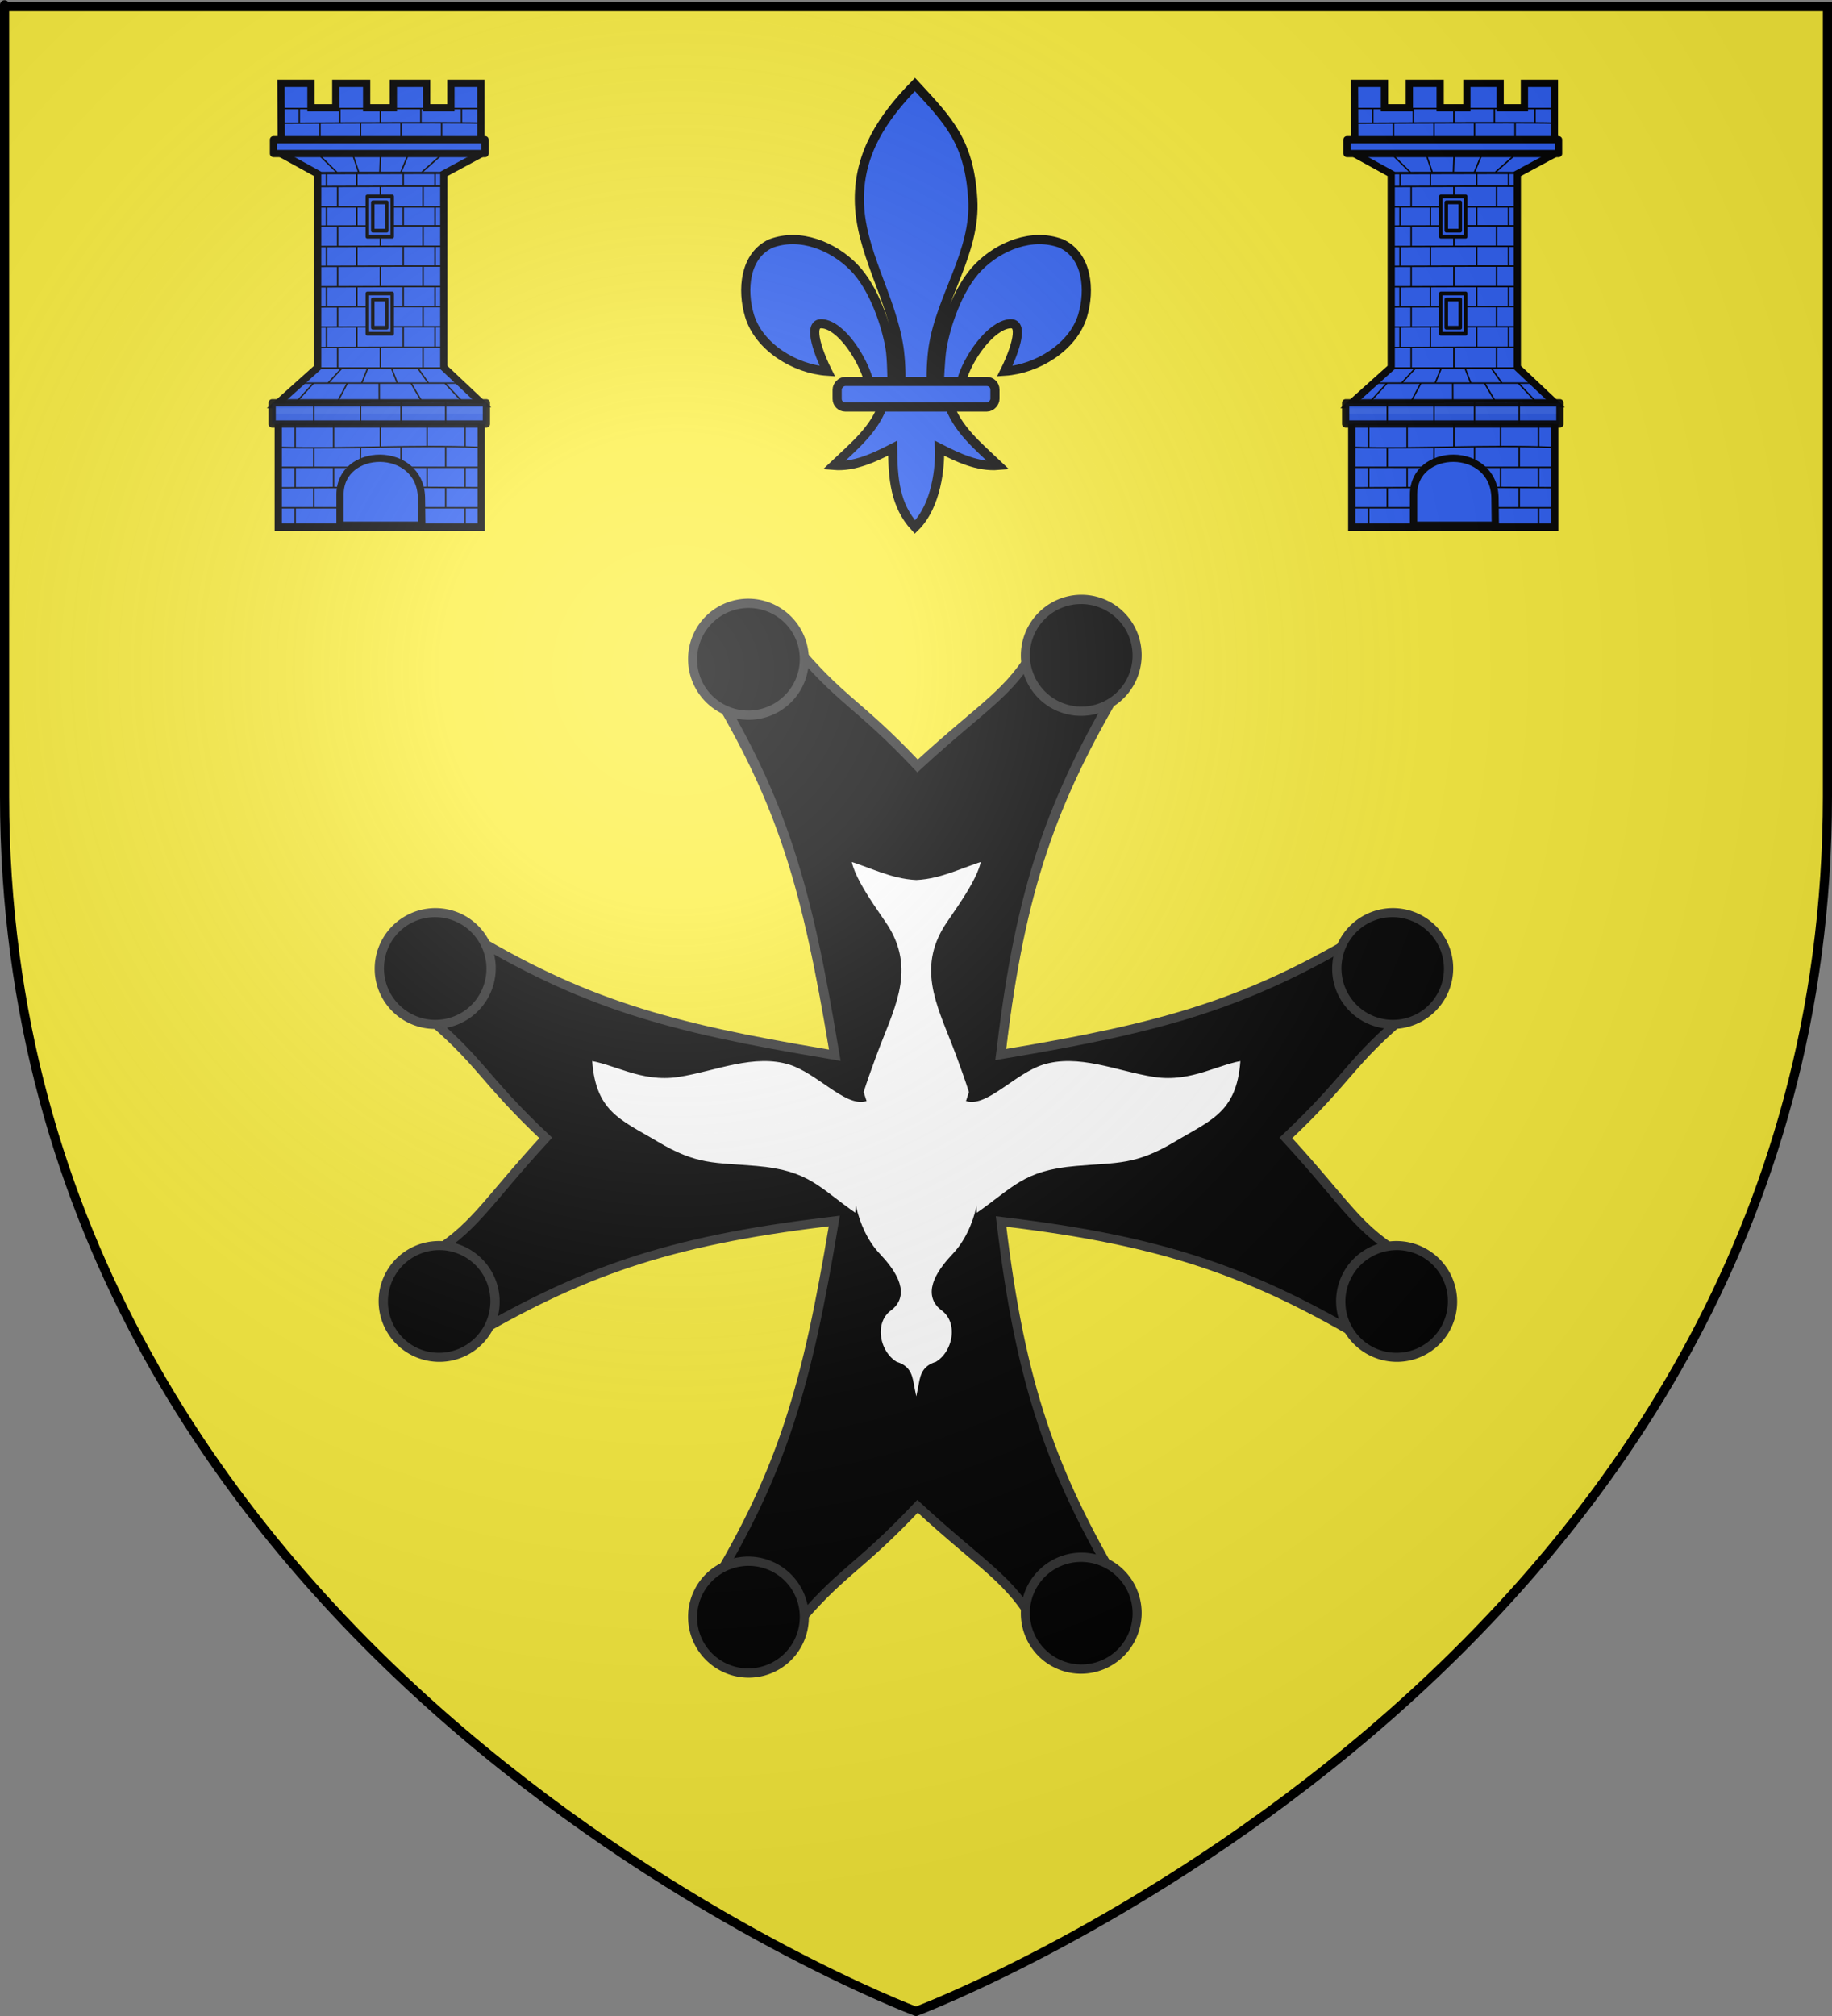 <?xml version="1.0" encoding="UTF-8" standalone="no"?>
<svg
   xmlns:dc="http://purl.org/dc/elements/1.1/"
   xmlns:cc="http://creativecommons.org/ns#"
   xmlns:rdf="http://www.w3.org/1999/02/22-rdf-syntax-ns#"
   xmlns:svg="http://www.w3.org/2000/svg"
   xmlns="http://www.w3.org/2000/svg"
   xmlns:xlink="http://www.w3.org/1999/xlink"
   xmlns:sodipodi="http://sodipodi.sourceforge.net/DTD/sodipodi-0.dtd"
   xmlns:inkscape="http://www.inkscape.org/namespaces/inkscape"
   height="660"
   width="600"
   version="1.0"
   id="svg2"
   sodipodi:version="0.32"
   inkscape:version="0.46"
   sodipodi:docname="Blason ville fr Sivergues (Vaucluse).svg"
   sodipodi:docbase="C:\Users\Jany\Documents\aaaOuiqui\Blasons\Blasons Vaucluse"
   inkscape:export-filename="/Users/olivier/Desktop/Blason Rouge/Blason_Vide_3D.png"
   inkscape:export-xdpi="144"
   inkscape:export-ydpi="144"
   inkscape:output_extension="org.inkscape.output.svg.inkscape">
  <rect width="100%" height="100%" fill="#808080" stroke="none"/>
  <sodipodi:namedview
     inkscape:window-height="814"
     inkscape:window-width="1152"
     inkscape:pageshadow="2"
     inkscape:pageopacity="0.0"
     guidetolerance="10.0"
     gridtolerance="10.0"
     objecttolerance="10.0"
     borderopacity="1.0"
     bordercolor="#666666"
     pagecolor="#ffffff"
     id="base"
     showgrid="false"
     height="660px"
     inkscape:zoom="1.26"
     inkscape:cx="84.729379"
     inkscape:cy="216.81911"
     inkscape:window-x="0"
     inkscape:window-y="14"
     inkscape:current-layer="layer3"
     showguides="true"
     inkscape:guide-bbox="true" />
  <desc
     id="desc4">Flag of Canton of Valais (Wallis)</desc>
  <defs
     id="defs6">
    <inkscape:perspective
       sodipodi:type="inkscape:persp3d"
       inkscape:vp_x="0 : 330 : 1"
       inkscape:vp_y="0 : 1000 : 0"
       inkscape:vp_z="600 : 330 : 1"
       inkscape:persp3d-origin="300 : 220 : 1"
       id="perspective6920" />
    <linearGradient
       id="linearGradient2893">
      <stop
         style="stop-color:white;stop-opacity:0.314;"
         offset="0"
         id="stop2895" />
      <stop
         id="stop2897"
         offset="0.19"
         style="stop-color:white;stop-opacity:0.251;" />
      <stop
         style="stop-color:#6b6b6b;stop-opacity:0.125;"
         offset="0.6"
         id="stop2901" />
      <stop
         style="stop-color:black;stop-opacity:0.125;"
         offset="1"
         id="stop2899" />
    </linearGradient>
    <radialGradient
       inkscape:collect="always"
       xlink:href="#linearGradient2893"
       id="radialGradient3163"
       gradientUnits="userSpaceOnUse"
       gradientTransform="matrix(1.353,0,0,1.349,-77.629,-85.747)"
       cx="221.445"
       cy="226.331"
       fx="221.445"
       fy="226.331"
       r="300" />
  </defs>
  <g
     inkscape:groupmode="layer"
     id="layer3"
     inkscape:label="Fond écu"
     style="display:inline">
    <path
       id="path2855"
       style="fill:#fcef3c;fill-opacity:1;fill-rule:evenodd;stroke:none;stroke-width:1px;stroke-linecap:butt;stroke-linejoin:miter;stroke-opacity:1"
       d="M 300,658.5 C 300,658.5 598.5,546.18 598.5,260.728 C 598.5,-24.723 598.5,2.176 598.5,2.176 L 1.5,2.176 L 1.5,260.728 C 1.5,546.18 300,658.5 300,658.5 z "
       sodipodi:nodetypes="cccccc" />
    <g
       inkscape:label="Meubles"
       id="g6922"
       transform="matrix(0.725,0,0,0.725,-1273.323,279.991)"
       style="fill:#000000;fill-opacity:1;stroke:#313131;stroke-width:4.138;stroke-miterlimit:4;stroke-dasharray:none;stroke-opacity:1">
      <g
         style="fill:#000000;fill-opacity:1;stroke:#313131;stroke-width:2.605;stroke-miterlimit:4;stroke-dasharray:none;stroke-opacity:1;display:inline"
         transform="matrix(1.589,0,0,1.589,-3197.717,-727.381)"
         id="g6924">
        <path
           sodipodi:nodetypes="ccsccccscccccscscscccccccscsssscccccccscscscccccccccscc"
           style="fill:#000000;fill-opacity:1;fill-rule:evenodd;stroke:#313131;stroke-width:2.605;stroke-linecap:butt;stroke-linejoin:miter;stroke-miterlimit:4;stroke-dasharray:none;stroke-opacity:1"
           d="M 2201.485,500.703 C 2196.74,500.703 2192.079,500.967 2187.453,501.422 C 2187.166,514.402 2176.533,524.86 2163.485,524.86 C 2158.375,524.86 2153.65,523.22 2149.766,520.485 C 2147.56,518.032 2145.287,515.632 2142.953,513.297 C 2137.471,515.78 2132.163,518.602 2127.078,521.735 C 2128.89,523.427 2130.659,525.154 2132.391,526.922 C 2133.326,528.04 2134.343,529.068 2135.391,530.078 C 2135.459,530.144 2135.51,530.232 2135.578,530.297 C 2157.958,554.453 2173.235,585.246 2178.078,619.422 C 2139.744,613.992 2105.64,595.432 2080.422,568.453 C 2077.291,573.535 2074.436,578.819 2071.953,584.297 C 2073.954,586.296 2075.991,588.265 2078.078,590.172 C 2081.454,594.303 2083.484,599.588 2083.485,605.328 C 2083.484,618.398 2072.994,629.013 2059.985,629.266 C 2059.559,633.739 2059.359,638.276 2059.36,642.86 C 2059.36,647.753 2059.595,652.593 2060.078,657.36 C 2073.043,657.663 2083.484,668.291 2083.485,681.328 C 2083.484,685.99 2082.141,690.34 2079.828,694.016 C 2077.134,696.415 2074.509,698.878 2071.953,701.422 C 2074.521,707.089 2077.474,712.556 2080.735,717.797 C 2105.898,691.025 2139.824,672.602 2177.953,667.172 C 2172.363,705.164 2153.876,738.957 2127.078,763.985 C 2132.171,767.122 2137.493,769.936 2142.985,772.422 C 2145.023,770.394 2147.015,768.329 2148.953,766.203 C 2153.066,762.886 2158.269,760.891 2163.953,760.891 C 2177.012,760.891 2187.621,771.365 2187.891,784.36 C 2192.374,784.787 2196.89,785.016 2201.485,785.016 C 2206.378,785.016 2211.218,784.749 2215.985,784.266 C 2215.985,784.266 2216.016,784.266 2216.016,784.266 C 2216.336,771.316 2226.927,760.891 2239.953,760.891 C 2244.633,760.891 2248.987,762.281 2252.672,764.61 C 2255.057,767.286 2257.516,769.891 2260.047,772.422 C 2265.723,769.851 2271.204,766.907 2276.453,763.641 C 2249.887,738.672 2231.54,705.063 2225.953,667.297 C 2263.709,672.887 2297.335,691.207 2322.297,717.766 C 2325.559,712.52 2328.479,707.032 2331.047,701.36 C 2328.724,699.034 2326.338,696.779 2323.891,694.578 C 2321.164,690.689 2319.547,685.96 2319.547,680.86 C 2319.547,667.822 2329.988,657.225 2342.953,656.922 C 2343.408,652.297 2343.641,647.604 2343.641,642.86 C 2343.641,638.126 2343.406,633.444 2342.953,628.828 C 2329.988,628.525 2319.547,617.897 2319.547,604.86 C 2319.547,599.735 2321.171,595 2323.922,591.11 C 2326.352,588.922 2328.738,586.671 2331.047,584.36 C 2328.561,578.868 2325.747,573.546 2322.61,568.453 C 2320.843,570.349 2319.028,572.207 2317.172,574.016 C 2316.074,574.954 2315.008,575.936 2314.016,576.985 C 2290.087,599.133 2259.617,614.321 2225.828,619.297 C 2231.261,581.168 2249.704,547.232 2276.485,522.078 C 2271.236,518.812 2265.753,515.869 2260.078,513.297 C 2257.769,515.614 2255.518,517.99 2253.328,520.422 C 2249.417,523.197 2244.635,524.859 2239.485,524.86 C 2226.436,524.859 2215.833,514.402 2215.547,501.422 C 2210.921,500.967 2206.229,500.703 2201.485,500.703 z"
           id="path6926" />
        <g
           style="fill:#000000;fill-opacity:1;stroke:#313131;stroke-width:2.605;stroke-miterlimit:4;stroke-dasharray:none;stroke-opacity:1"
           id="g6928">
          <path
             transform="matrix(0.775,0,0,0.815,1089.4,186.861)"
             d="M 1455,387.862 A 20.5,19.5 0 1 1 1414,387.862 A 20.5,19.5 0 1 1 1455,387.862 z"
             sodipodi:ry="19.5"
             sodipodi:rx="20.5"
             sodipodi:cy="387.86218"
             sodipodi:cx="1434.5"
             id="path6930"
             style="fill:#000000;fill-opacity:1;fill-rule:evenodd;stroke:#313131;stroke-width:3.277;stroke-linecap:butt;stroke-linejoin:miter;stroke-miterlimit:4;stroke-dasharray:none;stroke-opacity:1"
             sodipodi:type="arc" />
          <path
             transform="matrix(0.671,-0.388,0.408,0.706,1010.393,804.004)"
             d="M 1455,387.862 A 20.5,19.5 0 1 1 1414,387.862 A 20.5,19.5 0 1 1 1455,387.862 z"
             sodipodi:ry="19.5"
             sodipodi:rx="20.5"
             sodipodi:cy="387.86218"
             sodipodi:cx="1434.5"
             id="path6932"
             style="fill:#000000;fill-opacity:1;fill-rule:evenodd;stroke:#313131;stroke-width:3.277;stroke-linecap:butt;stroke-linejoin:miter;stroke-miterlimit:4;stroke-dasharray:none;stroke-opacity:1"
             sodipodi:type="arc" />
          <path
             transform="matrix(-0.671,-0.388,0.408,-0.706,2936.607,1593.817)"
             d="M 1455,387.862 A 20.5,19.5 0 1 1 1414,387.862 A 20.5,19.5 0 1 1 1455,387.862 z"
             sodipodi:ry="19.5"
             sodipodi:rx="20.5"
             sodipodi:cy="387.86218"
             sodipodi:cx="1434.5"
             id="path6934"
             style="fill:#000000;fill-opacity:1;fill-rule:evenodd;stroke:#313131;stroke-width:3.277;stroke-linecap:butt;stroke-linejoin:miter;stroke-miterlimit:4;stroke-dasharray:none;stroke-opacity:1"
             sodipodi:type="arc" />
          <path
             transform="matrix(-0.775,-4.402797e-7,4.628583e-7,-0.815,3313.6,1098.86)"
             d="M 1455,387.862 A 20.5,19.5 0 1 1 1414,387.862 A 20.5,19.5 0 1 1 1455,387.862 z"
             sodipodi:ry="19.5"
             sodipodi:rx="20.5"
             sodipodi:cy="387.86218"
             sodipodi:cx="1434.5"
             id="path6936"
             style="fill:#000000;fill-opacity:1;fill-rule:evenodd;stroke:#313131;stroke-width:3.277;stroke-linecap:butt;stroke-linejoin:miter;stroke-miterlimit:4;stroke-dasharray:none;stroke-opacity:1"
             sodipodi:type="arc" />
          <path
             transform="matrix(-0.671,0.388,-0.408,-0.706,3392.606,481.716)"
             d="M 1455,387.862 A 20.5,19.5 0 1 1 1414,387.862 A 20.5,19.5 0 1 1 1455,387.862 z"
             sodipodi:ry="19.5"
             sodipodi:rx="20.5"
             sodipodi:cy="387.86218"
             sodipodi:cx="1434.5"
             id="path6938"
             style="fill:#000000;fill-opacity:1;fill-rule:evenodd;stroke:#313131;stroke-width:3.277;stroke-linecap:butt;stroke-linejoin:miter;stroke-miterlimit:4;stroke-dasharray:none;stroke-opacity:1"
             sodipodi:type="arc" />
          <path
             sodipodi:type="arc"
             style="fill:#000000;fill-opacity:1;fill-rule:evenodd;stroke:#313131;stroke-width:3.277;stroke-linecap:butt;stroke-linejoin:miter;stroke-miterlimit:4;stroke-dasharray:none;stroke-opacity:1"
             id="path6940"
             sodipodi:cx="1434.5"
             sodipodi:cy="387.86218"
             sodipodi:rx="20.5"
             sodipodi:ry="19.5"
             d="M 1455,387.862 A 20.5,19.5 0 1 1 1414,387.862 A 20.5,19.5 0 1 1 1455,387.862 z"
             transform="matrix(-0.388,0.671,-0.706,-0.408,3152.458,-92.249)" />
          <path
             sodipodi:type="arc"
             style="fill:#000000;fill-opacity:1;fill-rule:evenodd;stroke:#313131;stroke-width:3.277;stroke-linecap:butt;stroke-linejoin:miter;stroke-miterlimit:4;stroke-dasharray:none;stroke-opacity:1"
             id="path6942"
             sodipodi:cx="1434.5"
             sodipodi:cy="387.86218"
             sodipodi:rx="20.5"
             sodipodi:ry="19.5"
             d="M 1455,387.862 A 20.5,19.5 0 1 1 1414,387.862 A 20.5,19.5 0 1 1 1455,387.862 z"
             transform="matrix(-4.402797e-7,0.775,-0.815,-4.628583e-7,2657.502,-469.242)" />
          <path
             sodipodi:type="arc"
             style="fill:#000000;fill-opacity:1;fill-rule:evenodd;stroke:#313131;stroke-width:3.277;stroke-linecap:butt;stroke-linejoin:miter;stroke-miterlimit:4;stroke-dasharray:none;stroke-opacity:1"
             id="path6944"
             sodipodi:cx="1434.5"
             sodipodi:cy="387.86218"
             sodipodi:rx="20.5"
             sodipodi:ry="19.5"
             d="M 1455,387.862 A 20.5,19.5 0 1 1 1414,387.862 A 20.5,19.5 0 1 1 1455,387.862 z"
             transform="matrix(0.388,0.671,-0.706,0.408,2040.357,-548.249)" />
          <path
             transform="matrix(0.671,0.388,-0.408,0.706,1466.393,-308.099)"
             d="M 1455,387.862 A 20.5,19.5 0 1 1 1414,387.862 A 20.5,19.5 0 1 1 1455,387.862 z"
             sodipodi:ry="19.5"
             sodipodi:rx="20.5"
             sodipodi:cy="387.86218"
             sodipodi:cx="1434.5"
             id="path6946"
             style="fill:#000000;fill-opacity:1;fill-rule:evenodd;stroke:#313131;stroke-width:3.277;stroke-linecap:butt;stroke-linejoin:miter;stroke-miterlimit:4;stroke-dasharray:none;stroke-opacity:1"
             sodipodi:type="arc" />
          <path
             sodipodi:type="arc"
             style="fill:#000000;fill-opacity:1;fill-rule:evenodd;stroke:#313131;stroke-width:3.277;stroke-linecap:butt;stroke-linejoin:miter;stroke-miterlimit:4;stroke-dasharray:none;stroke-opacity:1"
             id="path6948"
             sodipodi:cx="1434.5"
             sodipodi:cy="387.86218"
             sodipodi:rx="20.5"
             sodipodi:ry="19.5"
             d="M 1455,387.862 A 20.5,19.5 0 1 1 1414,387.862 A 20.5,19.5 0 1 1 1455,387.862 z"
             transform="matrix(0.388,-0.671,0.706,0.408,1250.543,1377.968)" />
          <path
             sodipodi:type="arc"
             style="fill:#000000;fill-opacity:1;fill-rule:evenodd;stroke:#313131;stroke-width:3.277;stroke-linecap:butt;stroke-linejoin:miter;stroke-miterlimit:4;stroke-dasharray:none;stroke-opacity:1"
             id="path6950"
             sodipodi:cx="1434.5"
             sodipodi:cy="387.86218"
             sodipodi:rx="20.5"
             sodipodi:ry="19.5"
             d="M 1455,387.862 A 20.5,19.5 0 1 1 1414,387.862 A 20.5,19.5 0 1 1 1455,387.862 z"
             transform="matrix(1.565175e-7,-0.775,0.815,1.645442e-7,1745.499,1754.96)" />
          <path
             sodipodi:type="arc"
             style="fill:#000000;fill-opacity:1;fill-rule:evenodd;stroke:#313131;stroke-width:3.277;stroke-linecap:butt;stroke-linejoin:miter;stroke-miterlimit:4;stroke-dasharray:none;stroke-opacity:1"
             id="path6952"
             sodipodi:cx="1434.5"
             sodipodi:cy="387.86218"
             sodipodi:rx="20.5"
             sodipodi:ry="19.5"
             d="M 1455,387.862 A 20.5,19.5 0 1 1 1414,387.862 A 20.5,19.5 0 1 1 1455,387.862 z"
             transform="matrix(-0.388,-0.671,0.706,-0.408,2362.644,1833.966)" />
        </g>
      </g>
    </g>
    <g
       id="g7061"
       transform="translate(636.508,8.979)">
      <path
         id="path7003"
         d="M -335.986,242.359 C -355.947,221.199 -360.969,221.422 -376.954,202.038 C -383.268,204.898 -398.111,211.323 -403.968,214.931 C -379.912,254.444 -372.224,282.222 -363.484,334.585 L -308.488,334.441 C -302.231,282.222 -292.101,253.425 -269.193,214.931 C -275.238,211.169 -290.283,205.794 -296.819,202.832 C -305.867,218.893 -314.19,222.274 -335.986,242.359 z"
         style="fill:#000000;fill-opacity:1;fill-rule:evenodd;stroke:#313131;stroke-width:3;stroke-linecap:butt;stroke-linejoin:miter;stroke-miterlimit:4;stroke-dasharray:none;stroke-opacity:1"
         sodipodi:nodetypes="cccccccc"
         inkscape:transform-center-y="-95.238099" />
      <path
         id="path14367"
         d="M -376.969,201.469 C -383.283,204.329 -398.112,210.736 -403.969,214.344 C -379.912,253.858 -372.209,281.637 -363.469,334 C -363.312,334.938 -363.182,335.624 -363.031,336.5 C -363.91,336.348 -364.59,336.22 -365.531,336.062 C -417.894,327.323 -445.674,319.65 -485.188,295.594 C -488.795,301.45 -495.234,316.28 -498.094,322.594 C -478.71,338.579 -478.941,343.601 -457.781,363.562 C -477.866,385.359 -481.252,393.671 -497.312,402.719 C -494.35,409.255 -488.95,424.299 -485.188,430.344 C -446.693,407.436 -417.906,397.32 -365.688,391.062 C -364.772,390.953 -364.106,390.856 -363.25,390.75 C -363.323,391.182 -363.394,391.491 -363.469,391.938 C -372.209,444.3 -379.912,472.08 -403.969,511.594 C -398.112,515.201 -383.283,521.609 -376.969,524.469 C -360.983,505.085 -355.961,505.316 -336,484.156 C -314.204,504.241 -305.86,507.627 -296.812,523.688 C -290.277,520.725 -275.232,515.356 -269.188,511.594 C -292.095,473.1 -302.243,444.281 -308.5,392.062 C -308.552,391.626 -308.605,391.329 -308.656,390.906 C -308.224,390.959 -307.915,391.009 -307.469,391.062 C -255.25,397.32 -226.463,407.436 -187.969,430.344 C -184.207,424.299 -178.837,409.255 -175.875,402.719 C -191.936,393.671 -195.29,385.359 -215.375,363.562 C -194.215,343.601 -194.446,338.579 -175.062,322.594 C -177.922,316.28 -184.361,301.45 -187.969,295.594 C -227.483,319.65 -255.262,327.323 -307.625,336.062 C -308.073,336.137 -308.379,336.208 -308.812,336.281 C -308.708,335.432 -308.609,334.783 -308.5,333.875 C -302.243,281.656 -292.095,252.838 -269.188,214.344 C -275.232,210.582 -290.277,205.212 -296.812,202.25 C -305.86,218.311 -314.204,221.696 -336,241.781 C -355.961,220.621 -360.983,220.853 -376.969,201.469 z"
         style="fill:#000000;fill-opacity:1;fill-rule:evenodd;stroke:#313131;stroke-width:3;stroke-linecap:butt;stroke-linejoin:miter;stroke-miterlimit:4;stroke-dasharray:none;stroke-opacity:1" />
      <g
         id="g7023">
        <g
           id="g7018">
          <g
             transform="translate(2.38,0)"
             id="g6995">
            <path
               transform="matrix(0.773,-0.446,0.469,0.813,-1684.536,531.303)"
               d="M 1455,387.862 A 20.5,19.5 0 1 1 1414,387.862 A 20.5,19.5 0 1 1 1455,387.862 z"
               sodipodi:ry="19.5"
               sodipodi:rx="20.5"
               sodipodi:cy="387.86218"
               sodipodi:cx="1434.5"
               id="path14390"
               style="fill:#000000;fill-opacity:1;fill-rule:evenodd;stroke:#313131;stroke-width:3.277;stroke-linecap:butt;stroke-linejoin:miter;stroke-miterlimit:4;stroke-dasharray:none;stroke-opacity:1"
               sodipodi:type="arc" />
            <path
               transform="matrix(0.773,0.446,-0.469,0.813,-1211.727,-749.56)"
               d="M 1455,387.862 A 20.5,19.5 0 1 1 1414,387.862 A 20.5,19.5 0 1 1 1455,387.862 z"
               sodipodi:ry="19.5"
               sodipodi:rx="20.5"
               sodipodi:cy="387.86218"
               sodipodi:cx="1434.5"
               id="path14404"
               style="fill:#000000;fill-opacity:1;fill-rule:evenodd;stroke:#313131;stroke-width:3.277;stroke-linecap:butt;stroke-linejoin:miter;stroke-miterlimit:4;stroke-dasharray:none;stroke-opacity:1"
               sodipodi:type="arc" />
          </g>
        </g>
        <g
           id="g7013">
          <g
             id="g7007"
             transform="translate(2.38,313.587)">
            <path
               sodipodi:type="arc"
               style="fill:#000000;fill-opacity:1;fill-rule:evenodd;stroke:#313131;stroke-width:3.277;stroke-linecap:butt;stroke-linejoin:miter;stroke-miterlimit:4;stroke-dasharray:none;stroke-opacity:1"
               id="path7009"
               sodipodi:cx="1434.5"
               sodipodi:cy="387.86218"
               sodipodi:rx="20.5"
               sodipodi:ry="19.5"
               d="M 1455,387.862 A 20.5,19.5 0 1 1 1414,387.862 A 20.5,19.5 0 1 1 1455,387.862 z"
               transform="matrix(0.773,-0.446,0.469,0.813,-1684.536,531.303)" />
            <path
               sodipodi:type="arc"
               style="fill:#000000;fill-opacity:1;fill-rule:evenodd;stroke:#313131;stroke-width:3.277;stroke-linecap:butt;stroke-linejoin:miter;stroke-miterlimit:4;stroke-dasharray:none;stroke-opacity:1"
               id="path7011"
               sodipodi:cx="1434.5"
               sodipodi:cy="387.86218"
               sodipodi:rx="20.5"
               sodipodi:ry="19.5"
               d="M 1455,387.862 A 20.5,19.5 0 1 1 1414,387.862 A 20.5,19.5 0 1 1 1455,387.862 z"
               transform="matrix(0.773,0.446,-0.469,0.813,-1211.727,-749.56)" />
          </g>
        </g>
      </g>
      <g
         transform="matrix(0,1,-1,0,26.461,699.477)"
         id="g7042">
        <g
           id="g7044">
          <g
             id="g7046"
             transform="translate(2.38,0)">
            <path
               sodipodi:type="arc"
               style="fill:#000000;fill-opacity:1;fill-rule:evenodd;stroke:#313131;stroke-width:3.277;stroke-linecap:butt;stroke-linejoin:miter;stroke-miterlimit:4;stroke-dasharray:none;stroke-opacity:1"
               id="path7048"
               sodipodi:cx="1434.5"
               sodipodi:cy="387.86218"
               sodipodi:rx="20.5"
               sodipodi:ry="19.5"
               d="M 1455,387.862 A 20.5,19.5 0 1 1 1414,387.862 A 20.5,19.5 0 1 1 1455,387.862 z"
               transform="matrix(0.773,-0.446,0.469,0.813,-1684.536,531.303)" />
            <path
               sodipodi:type="arc"
               style="fill:#000000;fill-opacity:1;fill-rule:evenodd;stroke:#313131;stroke-width:3.277;stroke-linecap:butt;stroke-linejoin:miter;stroke-miterlimit:4;stroke-dasharray:none;stroke-opacity:1"
               id="path7050"
               sodipodi:cx="1434.5"
               sodipodi:cy="387.86218"
               sodipodi:rx="20.5"
               sodipodi:ry="19.5"
               d="M 1455,387.862 A 20.5,19.5 0 1 1 1414,387.862 A 20.5,19.5 0 1 1 1455,387.862 z"
               transform="matrix(0.773,0.446,-0.469,0.813,-1211.727,-749.56)" />
          </g>
        </g>
        <g
           id="g7052">
          <g
             transform="translate(2.38,313.587)"
             id="g7054">
            <path
               transform="matrix(0.773,-0.446,0.469,0.813,-1684.536,531.303)"
               d="M 1455,387.862 A 20.5,19.5 0 1 1 1414,387.862 A 20.5,19.5 0 1 1 1455,387.862 z"
               sodipodi:ry="19.5"
               sodipodi:rx="20.5"
               sodipodi:cy="387.86218"
               sodipodi:cx="1434.5"
               id="path7056"
               style="fill:#000000;fill-opacity:1;fill-rule:evenodd;stroke:#313131;stroke-width:3.277;stroke-linecap:butt;stroke-linejoin:miter;stroke-miterlimit:4;stroke-dasharray:none;stroke-opacity:1"
               sodipodi:type="arc" />
            <path
               transform="matrix(0.773,0.446,-0.469,0.813,-1211.727,-749.56)"
               d="M 1455,387.862 A 20.5,19.5 0 1 1 1414,387.862 A 20.5,19.5 0 1 1 1455,387.862 z"
               sodipodi:ry="19.5"
               sodipodi:rx="20.5"
               sodipodi:cy="387.86218"
               sodipodi:cx="1434.5"
               id="path7058"
               style="fill:#000000;fill-opacity:1;fill-rule:evenodd;stroke:#313131;stroke-width:3.277;stroke-linecap:butt;stroke-linejoin:miter;stroke-miterlimit:4;stroke-dasharray:none;stroke-opacity:1"
               sodipodi:type="arc" />
          </g>
        </g>
      </g>
    </g>
    <g
       id="g7593"
       transform="matrix(0.494,0,0,0.494,-124.802,221.381)"
       style="stroke:#000000;stroke-width:6.074;stroke-miterlimit:4;stroke-dasharray:none;stroke-opacity:1">
      <path
         sodipodi:nodetypes="ccccsssscccsssscccc"
         d="M 860.112,492.491 L 864.321,471.818 C 865.609,465.091 865.865,459.539 874.292,457.197 C 887.791,449.408 891.945,427.116 878.322,417.563 C 866.592,408.341 878.349,393.483 886.663,384.684 C 894.858,376.009 900.322,363.927 902.933,352.237 C 911.606,313.411 902.269,285.177 889.465,250.508 C 878.315,220.317 864.063,196.748 880.319,168.816 C 885.377,160.125 907.496,132.337 906.157,118.856 C 888.874,124.127 876.213,131.214 860.112,132.037 C 844.012,131.214 831.35,124.127 814.068,118.856 C 812.729,132.337 834.848,160.125 839.906,168.816 C 856.162,196.748 841.91,220.317 830.76,250.508 C 817.955,285.177 808.619,313.411 817.292,352.237 C 819.903,363.927 825.366,376.009 833.562,384.684 C 841.875,393.483 853.632,408.341 841.903,417.563 C 828.28,427.116 832.434,449.408 845.932,457.197 C 854.36,459.539 854.616,465.091 855.904,471.818 L 860.112,492.491 z"
         style="fill:#ffffff;fill-opacity:1;fill-rule:evenodd;stroke:#000000;stroke-width:6.074;stroke-linecap:butt;stroke-linejoin:miter;stroke-miterlimit:4;stroke-dasharray:none;stroke-opacity:1"
         id="path6610" />
      <path
         sodipodi:nodetypes="csscssccsscssc"
         d="M 826.216,278.659 C 814.635,282.394 795.807,260.56 777.198,254.624 C 752.41,246.716 726.066,258.878 702.085,262.561 C 677.865,266.281 660.716,253.754 642.008,251.449 C 643.495,290.611 662.655,296.413 686.904,310.936 C 713.988,327.158 726.307,325.185 753.938,327.583 C 788.334,330.568 793.488,341.233 819.389,359.066 M 894.008,278.659 C 905.589,282.394 924.417,260.56 943.027,254.624 C 967.815,246.716 994.158,258.878 1018.139,262.561 C 1042.36,266.281 1059.509,253.754 1078.216,251.449 C 1076.729,290.611 1057.57,296.413 1033.321,310.936 C 1006.236,327.158 993.918,325.185 966.287,327.583 C 931.891,330.568 926.456,341.233 900.555,359.066"
         style="fill:#ffffff;fill-opacity:1;fill-rule:evenodd;stroke:#000000;stroke-width:6.074;stroke-linecap:butt;stroke-linejoin:miter;stroke-miterlimit:4;stroke-dasharray:none;stroke-opacity:1"
         id="path6607" />
    </g>
    <g
       id="g27984"
       transform="translate(5.802,0)">
      <g
         transform="translate(-14.286,2.009)"
         id="g27935">
        <rect
           style="opacity:1;fill:#2b5df2;fill-opacity:1;stroke:#000000;stroke-width:3;stroke-miterlimit:4;stroke-dasharray:none;stroke-opacity:1"
           id="rect25995"
           width="41.667"
           height="32.54"
           x="112.302"
           y="137.702"
           rx="0"
           ry="0" />
        <g
           id="g20358"
           transform="matrix(1.19,0,0,1.19,-23.657,-63.34)">
          <path
             sodipodi:nodetypes="ccccccccc"
             id="path6446"
             d="M 103.588,166.398 L 103.588,196.557 L 120.588,196.557 L 120.588,187.672 C 120.521,174.31 142.598,173.98 143.005,188.359 L 143.109,196.557 L 159.455,196.557 L 159.455,166.398 L 103.588,166.398 z "
             style="fill:#2b5df2;fill-opacity:1;fill-rule:evenodd;stroke:#000000;stroke-width:2;stroke-linecap:butt;stroke-linejoin:miter;stroke-miterlimit:4;stroke-dasharray:none;stroke-opacity:1;display:inline" />
          <path
             sodipodi:nodetypes="ccccccccccccccccccccccc"
             id="path6448"
             d="M 103.066,162.827 L 114.442,152.623 L 114.442,99.381 L 104.439,93.885 L 104.336,74.466 L 112.588,74.466 L 112.588,81.195 L 119.429,81.195 L 119.429,74.466 L 127.918,74.466 L 127.918,81.195 L 135.267,81.195 L 135.267,74.466 L 144.422,74.466 L 144.422,81.195 L 151.106,81.195 L 151.106,74.466 L 159.361,74.466 L 159.361,93.885 L 149.151,99.381 L 149.151,152.623 L 159.715,162.584 L 103.066,162.827 z "
             style="fill:#2b5df2;fill-opacity:1;fill-rule:evenodd;stroke:#000000;stroke-width:2;stroke-linecap:butt;stroke-linejoin:miter;stroke-miterlimit:4;stroke-dasharray:none;stroke-opacity:1;display:inline" />
          <path
             sodipodi:nodetypes="ccccc"
             id="path6450"
             d="M 101.912,162.343 L 160.869,162.343 L 160.869,168.199 L 101.912,168.199 L 101.912,162.343 z "
             style="opacity:0.939;fill:#2b5df2;fill-opacity:1;fill-rule:evenodd;stroke:#000000;stroke-width:2;stroke-linecap:round;stroke-linejoin:round;stroke-miterlimit:4;stroke-dasharray:none;stroke-dashoffset:0;stroke-opacity:1;display:inline" />
          <path
             sodipodi:nodetypes="cccccccccccccscccccccccccccccccccccccccccc"
             d="M 151.024,81.394 C 160.399,81.43 159.405,81.394 159.405,81.394 M 119.349,81.394 C 122.561,81.38 125.522,81.403 128.251,81.394 M 135.686,81.394 C 138.86,81.388 141.626,81.393 144.038,81.394 M 104.4,81.394 C 107.385,81.378 110.069,81.407 112.745,81.394 M 104.4,85.445 C 160.54,85.134 159.405,85.445 159.405,85.445 M 104.511,90.048 C 162.527,89.72 159.263,90.048 159.263,90.048 M 114.151,99.014 C 131.374,98.939 142.182,98.976 148.966,99.011 M 131.887,90.048 L 131.559,99.032 M 131.688,81.394 L 131.688,85.445 M 141.013,90.048 L 137.361,98.88 M 142.845,81.394 L 142.845,85.445 M 153.117,90.048 L 143.164,98.88 M 154.002,81.394 L 154.002,85.445 M 122.762,90.048 L 125.756,99.032 M 120.531,81.394 L 120.531,85.445 M 110.657,90.048 L 119.954,99.185 M 109.374,81.394 L 109.374,85.445 M 137.385,85.445 L 137.385,90.048 M 148.542,85.445 L 148.542,90.048 M 126.228,85.445 L 126.228,90.048 M 115.071,85.445 L 115.071,90.048"
             style="fill:#2b5df2;fill-opacity:1;fill-rule:evenodd;stroke:#000000;stroke-width:0.4;stroke-linecap:butt;stroke-linejoin:miter;stroke-miterlimit:4;stroke-dasharray:none;stroke-opacity:1;display:inline"
             id="path6452" />
          <path
             sodipodi:nodetypes="ccccc"
             id="path6454"
             d="M 102.277,89.969 L 160.504,89.969 L 160.504,93.778 L 102.277,93.778 L 102.277,89.969 z "
             style="fill:#2b5df2;fill-opacity:1;fill-rule:evenodd;stroke:#000000;stroke-width:2;stroke-linecap:round;stroke-linejoin:round;stroke-miterlimit:4;stroke-dasharray:none;stroke-dashoffset:0;stroke-opacity:1;display:inline" />
          <path
             sodipodi:nodetypes="ccccccccccccccccccccccccccccccccccccccccccccccccccccccccccccccccccccccccccccccccccccccccc"
             d="M 142.617,196.066 L 159.092,196.066 M 142.617,191.233 L 159.092,191.233 M 142.891,185.621 L 159.092,185.717 M 103.813,191.233 L 120.568,191.233 M 138.994,180.106 L 159.092,180.106 M 103.813,185.759 L 120.457,185.674 M 103.813,196.066 L 120.648,196.066 M 114.014,152.816 L 149.536,152.816 M 109.518,156.934 L 153.51,156.934 M 102.381,162.373 C 160.4,162.049 160.4,162.373 160.4,162.373 M 103.813,168.25 L 159.092,168.25 M 103.813,174.623 C 122.364,175.13 140.549,173.882 159.092,174.623 M 103.813,180.106 C 111.431,180.064 117.744,180.127 123.457,180.106 M 131.372,156.934 L 131.391,162.373 M 131.688,168.25 L 131.688,174.623 M 140.123,156.934 L 143.33,162.373 M 144.548,168.25 L 144.548,174.623 M 144.548,180.106 L 144.548,185.765 M 149.441,156.934 L 154.561,162.373 M 154.997,168.25 L 154.997,174.623 M 154.997,180.106 L 154.997,185.765 M 154.997,191.233 L 154.997,196.066 M 122.622,156.934 L 119.734,162.373 M 118.828,168.25 L 118.828,174.623 M 118.828,180.106 L 118.828,185.765 M 120.53,191.233 L 120.53,196.066 M 113.303,156.934 L 108.362,162.373 M 108.238,168.25 L 108.238,174.623 M 108.238,180.106 L 108.238,185.765 M 108.238,191.233 L 108.238,196.066 M 134.759,152.816 L 136.392,157.043 M 137.386,162.373 L 137.386,168.25 M 137.386,174.623 L 137.386,178.487 M 142.006,152.816 L 144.996,157.043 M 149.678,162.373 L 149.678,168.25 M 149.678,174.623 L 149.678,180.106 M 149.678,185.765 L 149.678,191.233 M 128.222,152.816 L 126.512,157.043 M 126.228,162.373 L 126.228,168.25 M 121.118,152.816 L 117.198,157.043 M 113.368,162.373 L 113.368,168.25 M 113.368,174.623 L 113.368,180.106 M 113.368,185.765 L 113.368,191.233 M 126.228,174.623 L 126.228,174.623 L 126.197,178.562"
             style="fill:#2b5df2;fill-opacity:1;fill-rule:evenodd;stroke:#000000;stroke-width:0.4;stroke-linecap:butt;stroke-linejoin:miter;stroke-miterlimit:4;stroke-dasharray:none;stroke-opacity:1;display:inline"
             id="path6456" />
          <path
             sodipodi:nodetypes="cscscccscscscscscscscccccccccccccccccccccccccccccccccccccccccccccccccccccccccccccccccccccccc"
             d="M 114.015,99.295 L 149.535,99.219 M 114.416,102.852 C 131.576,102.77 142.397,102.758 149.133,102.776 M 114.416,108.471 L 149.133,108.471 M 114.416,113.749 C 131.74,113.666 142.418,113.655 149.133,113.673 M 114.416,119.369 C 131.92,119.286 142.383,119.274 149.133,119.293 M 114.416,124.831 C 131.771,124.748 142.37,124.736 149.133,124.753 M 114.416,130.459 C 131.843,130.376 142.423,130.365 149.133,130.384 M 114.416,135.977 C 131.895,135.893 142.365,135.882 149.133,135.9 M 114.416,141.522 C 131.795,141.439 142.388,141.427 149.133,141.445 M 114.416,147.15 C 131.744,147.068 142.399,147.057 149.133,147.074 M 114.416,152.818 L 149.133,152.818 M 131.688,102.789 L 131.688,108.425 M 131.688,113.812 L 131.688,119.431 M 131.688,124.893 L 131.688,130.522 M 131.688,136.039 L 131.688,141.584 M 131.688,147.213 L 131.688,152.818 M 143.447,102.789 L 143.447,108.425 M 143.447,113.812 L 143.447,119.431 M 143.447,124.893 L 143.447,130.522 M 143.447,136.039 L 143.447,141.584 M 143.447,147.213 L 143.447,152.818 M 119.929,102.789 L 119.929,108.425 M 119.929,113.812 L 119.929,119.431 M 119.929,124.893 L 119.929,130.522 M 119.929,136.039 L 119.929,141.584 M 119.929,147.213 L 119.929,152.818 M 137.987,99.358 L 137.987,102.84 M 137.987,108.474 L 137.987,113.812 M 137.987,119.431 L 137.987,124.893 M 137.987,130.522 L 137.987,136.039 M 137.987,141.584 L 137.987,147.213 M 146.737,99.358 L 146.737,102.84 M 146.737,108.474 L 146.737,113.812 M 146.737,119.431 L 146.737,124.893 M 146.737,130.522 L 146.737,136.039 M 146.737,141.584 L 146.737,147.213 M 125.225,99.358 L 125.225,102.84 M 125.225,108.474 L 125.225,113.812 M 125.225,119.431 L 125.225,124.893 M 125.225,130.522 L 125.225,136.039 M 125.225,141.584 L 125.225,147.213 M 116.877,99.358 L 116.877,102.84 M 116.877,108.474 L 116.877,113.812 M 116.877,119.431 L 116.877,124.893 M 116.877,130.522 L 116.877,136.039 M 116.877,141.584 L 116.877,147.213"
             style="fill:#2b5df2;fill-opacity:1;fill-rule:evenodd;stroke:#000000;stroke-width:0.4;stroke-linecap:butt;stroke-linejoin:miter;stroke-miterlimit:4;stroke-dasharray:none;stroke-opacity:1;display:inline"
             id="path6458" />
          <g
             transform="matrix(0.253,0,0,0.271,-50.29,70.969)"
             id="g6460"
             style="fill:#2b5df2;fill-opacity:1;stroke:#000000;stroke-width:3.818;stroke-miterlimit:4;stroke-dasharray:none;stroke-opacity:1">
            <rect
               style="fill:#2b5df2;fill-opacity:1;fill-rule:evenodd;stroke:#000000;stroke-width:3.818;stroke-linecap:round;stroke-linejoin:round;stroke-miterlimit:4;stroke-dasharray:none;stroke-dashoffset:0;stroke-opacity:1;display:inline"
               id="rect6462"
               width="27.056"
               height="40.901"
               x="705.124"
               y="127.671"
               ry="0"
               rx="0" />
            <rect
               rx="0"
               ry="0"
               y="133.741"
               x="711.051"
               height="28.762"
               width="15.201"
               id="rect6464"
               style="fill:#2b5df2;fill-opacity:1;fill-rule:evenodd;stroke:#000000;stroke-width:3.818;stroke-linecap:round;stroke-linejoin:round;stroke-miterlimit:4;stroke-dasharray:none;stroke-dashoffset:0;stroke-opacity:1;display:inline" />
          </g>
          <g
             id="g6466"
             transform="matrix(0.253,0,0,0.271,-50.29,97.674)"
             style="fill:#2b5df2;fill-opacity:1;stroke:#000000;stroke-width:3.818;stroke-miterlimit:4;stroke-dasharray:none;stroke-opacity:1">
            <rect
               rx="0"
               ry="0"
               y="127.671"
               x="705.124"
               height="40.901"
               width="27.056"
               id="rect6468"
               style="fill:#2b5df2;fill-opacity:1;fill-rule:evenodd;stroke:#000000;stroke-width:3.818;stroke-linecap:round;stroke-linejoin:round;stroke-miterlimit:4;stroke-dasharray:none;stroke-dashoffset:0;stroke-opacity:1;display:inline" />
            <rect
               style="fill:#2b5df2;fill-opacity:1;fill-rule:evenodd;stroke:#000000;stroke-width:3.818;stroke-linecap:round;stroke-linejoin:round;stroke-miterlimit:4;stroke-dasharray:none;stroke-dashoffset:0;stroke-opacity:1;display:inline"
               id="rect6470"
               width="15.201"
               height="28.762"
               x="711.051"
               y="133.741"
               ry="0"
               rx="0" />
          </g>
        </g>
      </g>
      <g
         transform="matrix(0.38,0,0,0.38,312.135,305.07)"
         id="g3413"
         style="fill:#2b5df2;fill-opacity:1;stroke:#000000;stroke-width:7.888;stroke-miterlimit:4;stroke-dasharray:none;stroke-opacity:1;display:inline">
        <path
           style="fill:#2b5df2;fill-opacity:1;fill-rule:evenodd;stroke:#000000;stroke-width:7.888;stroke-linecap:butt;stroke-linejoin:miter;stroke-miterlimit:4;stroke-dasharray:none;stroke-opacity:1"
           d="M -48.097,-730.047 C -18.635,-698.201 -1.311,-680.639 1.716,-631.226 C 4.517,-585.498 -25.913,-547.267 -32.472,-503.038 C -33.716,-494.649 -34.783,-477.525 -33.659,-470.58 C -32.827,-465.437 -30.267,-449.725 -27.472,-469.166 C -26.897,-473.165 -26.485,-493.226 -24.722,-503.413 C -21.51,-521.974 -11.224,-554.612 6.622,-572.694 C 24.46,-590.769 52.726,-602.493 77.934,-593.038 C 100.774,-582.5 102.933,-552.738 96.434,-530.976 C 88.296,-503.72 57.193,-484.855 29.309,-483.007 C 34.835,-493.933 48.059,-525.12 33.716,-523.882 C 17.113,-522.449 -2.747,-494.201 -7.917,-474.823 C -9.864,-467.525 -9.078,-456.195 -19.503,-456.663 C -12.628,-433.435 6.777,-418.065 23.778,-401.851 C 6.056,-400.377 -11.477,-408.718 -26.941,-416.663 C -26.287,-400.738 -29.378,-367.096 -48.097,-348.726 C -65.472,-367.642 -67.053,-390.712 -67.378,-416.663 C -82.841,-408.718 -100.374,-400.377 -118.097,-401.851 C -101.096,-418.065 -81.69,-433.435 -74.816,-456.663 C -85.241,-456.195 -85.868,-466.818 -87.816,-474.116 C -92.986,-493.493 -111.432,-522.449 -128.034,-523.882 C -142.378,-525.12 -129.153,-493.933 -123.628,-483.007 C -151.512,-484.855 -182.614,-503.72 -190.753,-530.976 C -197.252,-552.738 -195.093,-582.5 -172.253,-593.038 C -147.045,-602.493 -118.779,-590.769 -100.941,-572.694 C -83.095,-554.612 -72.809,-521.974 -69.597,-503.413 C -67.834,-493.226 -68.129,-474.579 -67.554,-470.58 C -64.758,-451.139 -61.492,-465.437 -60.659,-470.58 C -59.535,-477.525 -60.603,-494.649 -61.847,-503.038 C -68.406,-547.267 -95.956,-587.053 -96.034,-631.226 C -96.104,-671.112 -76.051,-701.46 -48.097,-730.047 z "
           id="path3415"
           sodipodi:nodetypes="csssssscscsscccccccsscscssssssc" />
        <rect
           rx="7.012"
           style="fill:#2b5df2;fill-opacity:1;fill-rule:evenodd;stroke:#000000;stroke-width:7.888;stroke-linejoin:round;stroke-miterlimit:4;stroke-dasharray:none;stroke-opacity:1"
           id="rect3417"
           width="136"
           height="22"
           x="-20.841"
           y="-474.154"
           ry="7.012"
           transform="scale(-1,1)" />
      </g>
      <g
         transform="translate(337.302,2.009)"
         id="g27952">
        <rect
           ry="0"
           rx="0"
           y="137.702"
           x="112.302"
           height="32.54"
           width="41.667"
           id="rect27954"
           style="opacity:1;fill:#2b5df2;fill-opacity:1;stroke:#000000;stroke-width:3;stroke-miterlimit:4;stroke-dasharray:none;stroke-opacity:1" />
        <g
           transform="matrix(1.19,0,0,1.19,-23.657,-63.34)"
           id="g27956">
          <path
             style="fill:#2b5df2;fill-opacity:1;fill-rule:evenodd;stroke:#000000;stroke-width:2;stroke-linecap:butt;stroke-linejoin:miter;stroke-miterlimit:4;stroke-dasharray:none;stroke-opacity:1;display:inline"
             d="M 103.588,166.398 L 103.588,196.557 L 120.588,196.557 L 120.588,187.672 C 120.521,174.31 142.598,173.98 143.005,188.359 L 143.109,196.557 L 159.455,196.557 L 159.455,166.398 L 103.588,166.398 z "
             id="path27958"
             sodipodi:nodetypes="ccccccccc" />
          <path
             style="fill:#2b5df2;fill-opacity:1;fill-rule:evenodd;stroke:#000000;stroke-width:2;stroke-linecap:butt;stroke-linejoin:miter;stroke-miterlimit:4;stroke-dasharray:none;stroke-opacity:1;display:inline"
             d="M 103.066,162.827 L 114.442,152.623 L 114.442,99.381 L 104.439,93.885 L 104.336,74.466 L 112.588,74.466 L 112.588,81.195 L 119.429,81.195 L 119.429,74.466 L 127.918,74.466 L 127.918,81.195 L 135.267,81.195 L 135.267,74.466 L 144.422,74.466 L 144.422,81.195 L 151.106,81.195 L 151.106,74.466 L 159.361,74.466 L 159.361,93.885 L 149.151,99.381 L 149.151,152.623 L 159.715,162.584 L 103.066,162.827 z "
             id="path27960"
             sodipodi:nodetypes="ccccccccccccccccccccccc" />
          <path
             style="opacity:0.939;fill:#2b5df2;fill-opacity:1;fill-rule:evenodd;stroke:#000000;stroke-width:2;stroke-linecap:round;stroke-linejoin:round;stroke-miterlimit:4;stroke-dasharray:none;stroke-dashoffset:0;stroke-opacity:1;display:inline"
             d="M 101.912,162.343 L 160.869,162.343 L 160.869,168.199 L 101.912,168.199 L 101.912,162.343 z "
             id="path27962"
             sodipodi:nodetypes="ccccc" />
          <path
             id="path27964"
             style="fill:#2b5df2;fill-opacity:1;fill-rule:evenodd;stroke:#000000;stroke-width:0.4;stroke-linecap:butt;stroke-linejoin:miter;stroke-miterlimit:4;stroke-dasharray:none;stroke-opacity:1;display:inline"
             d="M 151.024,81.394 C 160.399,81.43 159.405,81.394 159.405,81.394 M 119.349,81.394 C 122.561,81.38 125.522,81.403 128.251,81.394 M 135.686,81.394 C 138.86,81.388 141.626,81.393 144.038,81.394 M 104.4,81.394 C 107.385,81.378 110.069,81.407 112.745,81.394 M 104.4,85.445 C 160.54,85.134 159.405,85.445 159.405,85.445 M 104.511,90.048 C 162.527,89.72 159.263,90.048 159.263,90.048 M 114.151,99.014 C 131.374,98.939 142.182,98.976 148.966,99.011 M 131.887,90.048 L 131.559,99.032 M 131.688,81.394 L 131.688,85.445 M 141.013,90.048 L 137.361,98.88 M 142.845,81.394 L 142.845,85.445 M 153.117,90.048 L 143.164,98.88 M 154.002,81.394 L 154.002,85.445 M 122.762,90.048 L 125.756,99.032 M 120.531,81.394 L 120.531,85.445 M 110.657,90.048 L 119.954,99.185 M 109.374,81.394 L 109.374,85.445 M 137.385,85.445 L 137.385,90.048 M 148.542,85.445 L 148.542,90.048 M 126.228,85.445 L 126.228,90.048 M 115.071,85.445 L 115.071,90.048"
             sodipodi:nodetypes="cccccccccccccscccccccccccccccccccccccccccc" />
          <path
             style="fill:#2b5df2;fill-opacity:1;fill-rule:evenodd;stroke:#000000;stroke-width:2;stroke-linecap:round;stroke-linejoin:round;stroke-miterlimit:4;stroke-dasharray:none;stroke-dashoffset:0;stroke-opacity:1;display:inline"
             d="M 102.277,89.969 L 160.504,89.969 L 160.504,93.778 L 102.277,93.778 L 102.277,89.969 z "
             id="path27966"
             sodipodi:nodetypes="ccccc" />
          <path
             id="path27968"
             style="fill:#2b5df2;fill-opacity:1;fill-rule:evenodd;stroke:#000000;stroke-width:0.4;stroke-linecap:butt;stroke-linejoin:miter;stroke-miterlimit:4;stroke-dasharray:none;stroke-opacity:1;display:inline"
             d="M 142.617,196.066 L 159.092,196.066 M 142.617,191.233 L 159.092,191.233 M 142.891,185.621 L 159.092,185.717 M 103.813,191.233 L 120.568,191.233 M 138.994,180.106 L 159.092,180.106 M 103.813,185.759 L 120.457,185.674 M 103.813,196.066 L 120.648,196.066 M 114.014,152.816 L 149.536,152.816 M 109.518,156.934 L 153.51,156.934 M 102.381,162.373 C 160.4,162.049 160.4,162.373 160.4,162.373 M 103.813,168.25 L 159.092,168.25 M 103.813,174.623 C 122.364,175.13 140.549,173.882 159.092,174.623 M 103.813,180.106 C 111.431,180.064 117.744,180.127 123.457,180.106 M 131.372,156.934 L 131.391,162.373 M 131.688,168.25 L 131.688,174.623 M 140.123,156.934 L 143.33,162.373 M 144.548,168.25 L 144.548,174.623 M 144.548,180.106 L 144.548,185.765 M 149.441,156.934 L 154.561,162.373 M 154.997,168.25 L 154.997,174.623 M 154.997,180.106 L 154.997,185.765 M 154.997,191.233 L 154.997,196.066 M 122.622,156.934 L 119.734,162.373 M 118.828,168.25 L 118.828,174.623 M 118.828,180.106 L 118.828,185.765 M 120.53,191.233 L 120.53,196.066 M 113.303,156.934 L 108.362,162.373 M 108.238,168.25 L 108.238,174.623 M 108.238,180.106 L 108.238,185.765 M 108.238,191.233 L 108.238,196.066 M 134.759,152.816 L 136.392,157.043 M 137.386,162.373 L 137.386,168.25 M 137.386,174.623 L 137.386,178.487 M 142.006,152.816 L 144.996,157.043 M 149.678,162.373 L 149.678,168.25 M 149.678,174.623 L 149.678,180.106 M 149.678,185.765 L 149.678,191.233 M 128.222,152.816 L 126.512,157.043 M 126.228,162.373 L 126.228,168.25 M 121.118,152.816 L 117.198,157.043 M 113.368,162.373 L 113.368,168.25 M 113.368,174.623 L 113.368,180.106 M 113.368,185.765 L 113.368,191.233 M 126.228,174.623 L 126.228,174.623 L 126.197,178.562"
             sodipodi:nodetypes="ccccccccccccccccccccccccccccccccccccccccccccccccccccccccccccccccccccccccccccccccccccccccc" />
          <path
             id="path27970"
             style="fill:#2b5df2;fill-opacity:1;fill-rule:evenodd;stroke:#000000;stroke-width:0.4;stroke-linecap:butt;stroke-linejoin:miter;stroke-miterlimit:4;stroke-dasharray:none;stroke-opacity:1;display:inline"
             d="M 114.015,99.295 L 149.535,99.219 M 114.416,102.852 C 131.576,102.77 142.397,102.758 149.133,102.776 M 114.416,108.471 L 149.133,108.471 M 114.416,113.749 C 131.74,113.666 142.418,113.655 149.133,113.673 M 114.416,119.369 C 131.92,119.286 142.383,119.274 149.133,119.293 M 114.416,124.831 C 131.771,124.748 142.37,124.736 149.133,124.753 M 114.416,130.459 C 131.843,130.376 142.423,130.365 149.133,130.384 M 114.416,135.977 C 131.895,135.893 142.365,135.882 149.133,135.9 M 114.416,141.522 C 131.795,141.439 142.388,141.427 149.133,141.445 M 114.416,147.15 C 131.744,147.068 142.399,147.057 149.133,147.074 M 114.416,152.818 L 149.133,152.818 M 131.688,102.789 L 131.688,108.425 M 131.688,113.812 L 131.688,119.431 M 131.688,124.893 L 131.688,130.522 M 131.688,136.039 L 131.688,141.584 M 131.688,147.213 L 131.688,152.818 M 143.447,102.789 L 143.447,108.425 M 143.447,113.812 L 143.447,119.431 M 143.447,124.893 L 143.447,130.522 M 143.447,136.039 L 143.447,141.584 M 143.447,147.213 L 143.447,152.818 M 119.929,102.789 L 119.929,108.425 M 119.929,113.812 L 119.929,119.431 M 119.929,124.893 L 119.929,130.522 M 119.929,136.039 L 119.929,141.584 M 119.929,147.213 L 119.929,152.818 M 137.987,99.358 L 137.987,102.84 M 137.987,108.474 L 137.987,113.812 M 137.987,119.431 L 137.987,124.893 M 137.987,130.522 L 137.987,136.039 M 137.987,141.584 L 137.987,147.213 M 146.737,99.358 L 146.737,102.84 M 146.737,108.474 L 146.737,113.812 M 146.737,119.431 L 146.737,124.893 M 146.737,130.522 L 146.737,136.039 M 146.737,141.584 L 146.737,147.213 M 125.225,99.358 L 125.225,102.84 M 125.225,108.474 L 125.225,113.812 M 125.225,119.431 L 125.225,124.893 M 125.225,130.522 L 125.225,136.039 M 125.225,141.584 L 125.225,147.213 M 116.877,99.358 L 116.877,102.84 M 116.877,108.474 L 116.877,113.812 M 116.877,119.431 L 116.877,124.893 M 116.877,130.522 L 116.877,136.039 M 116.877,141.584 L 116.877,147.213"
             sodipodi:nodetypes="cscscccscscscscscscscccccccccccccccccccccccccccccccccccccccccccccccccccccccccccccccccccccccc" />
          <g
             style="fill:#2b5df2;fill-opacity:1;stroke:#000000;stroke-width:3.818;stroke-miterlimit:4;stroke-dasharray:none;stroke-opacity:1"
             id="g27972"
             transform="matrix(0.253,0,0,0.271,-50.29,70.969)">
            <rect
               rx="0"
               ry="0"
               y="127.671"
               x="705.124"
               height="40.901"
               width="27.056"
               id="rect27974"
               style="fill:#2b5df2;fill-opacity:1;fill-rule:evenodd;stroke:#000000;stroke-width:3.818;stroke-linecap:round;stroke-linejoin:round;stroke-miterlimit:4;stroke-dasharray:none;stroke-dashoffset:0;stroke-opacity:1;display:inline" />
            <rect
               style="fill:#2b5df2;fill-opacity:1;fill-rule:evenodd;stroke:#000000;stroke-width:3.818;stroke-linecap:round;stroke-linejoin:round;stroke-miterlimit:4;stroke-dasharray:none;stroke-dashoffset:0;stroke-opacity:1;display:inline"
               id="rect27976"
               width="15.201"
               height="28.762"
               x="711.051"
               y="133.741"
               ry="0"
               rx="0" />
          </g>
          <g
             style="fill:#2b5df2;fill-opacity:1;stroke:#000000;stroke-width:3.818;stroke-miterlimit:4;stroke-dasharray:none;stroke-opacity:1"
             transform="matrix(0.253,0,0,0.271,-50.29,97.674)"
             id="g27978">
            <rect
               style="fill:#2b5df2;fill-opacity:1;fill-rule:evenodd;stroke:#000000;stroke-width:3.818;stroke-linecap:round;stroke-linejoin:round;stroke-miterlimit:4;stroke-dasharray:none;stroke-dashoffset:0;stroke-opacity:1;display:inline"
               id="rect27980"
               width="27.056"
               height="40.901"
               x="705.124"
               y="127.671"
               ry="0"
               rx="0" />
            <rect
               rx="0"
               ry="0"
               y="133.741"
               x="711.051"
               height="28.762"
               width="15.201"
               id="rect27982"
               style="fill:#2b5df2;fill-opacity:1;fill-rule:evenodd;stroke:#000000;stroke-width:3.818;stroke-linecap:round;stroke-linejoin:round;stroke-miterlimit:4;stroke-dasharray:none;stroke-dashoffset:0;stroke-opacity:1;display:inline" />
          </g>
        </g>
      </g>
    </g>
  </g>
  <g
     inkscape:groupmode="layer"
     id="layer4"
     inkscape:label="Meubles"
     sodipodi:insensitive="true" />
  <g
     inkscape:groupmode="layer"
     id="layer2"
     inkscape:label="Reflet final"
     sodipodi:insensitive="true">
    <path
       sodipodi:nodetypes="cccccc"
       d="M 300,658.5 C 300,658.5 598.5,546.18 598.5,260.728 C 598.5,-24.723 598.5,2.176 598.5,2.176 L 1.5,2.176 L 1.5,260.728 C 1.5,546.18 300,658.5 300,658.5 z "
       style="opacity:1;fill:url(#radialGradient3163);fill-opacity:1;fill-rule:evenodd;stroke:none;stroke-width:1px;stroke-linecap:butt;stroke-linejoin:miter;stroke-opacity:1"
       id="path2875"
       inkscape:export-xdpi="144"
       inkscape:export-ydpi="144" />
  </g>
  <g
     inkscape:groupmode="layer"
     id="layer1"
     inkscape:label="Contour final"
     sodipodi:insensitive="true">
    <path
       sodipodi:nodetypes="cccccc"
       d="M 300,658.5 C 300,658.5 1.5,546.18 1.5,260.728 C 1.5,-24.723 1.5,2.176 1.5,2.176 L 598.5,2.176 L 598.5,260.728 C 598.5,546.18 300,658.5 300,658.5 z "
       style="opacity:1;fill:none;fill-opacity:1;fill-rule:evenodd;stroke:#000000;stroke-width:3;stroke-linecap:butt;stroke-linejoin:miter;stroke-miterlimit:4;stroke-dasharray:none;stroke-opacity:1"
       id="path1411"
       inkscape:export-xdpi="144"
       inkscape:export-ydpi="144" />
  </g>
</svg>
